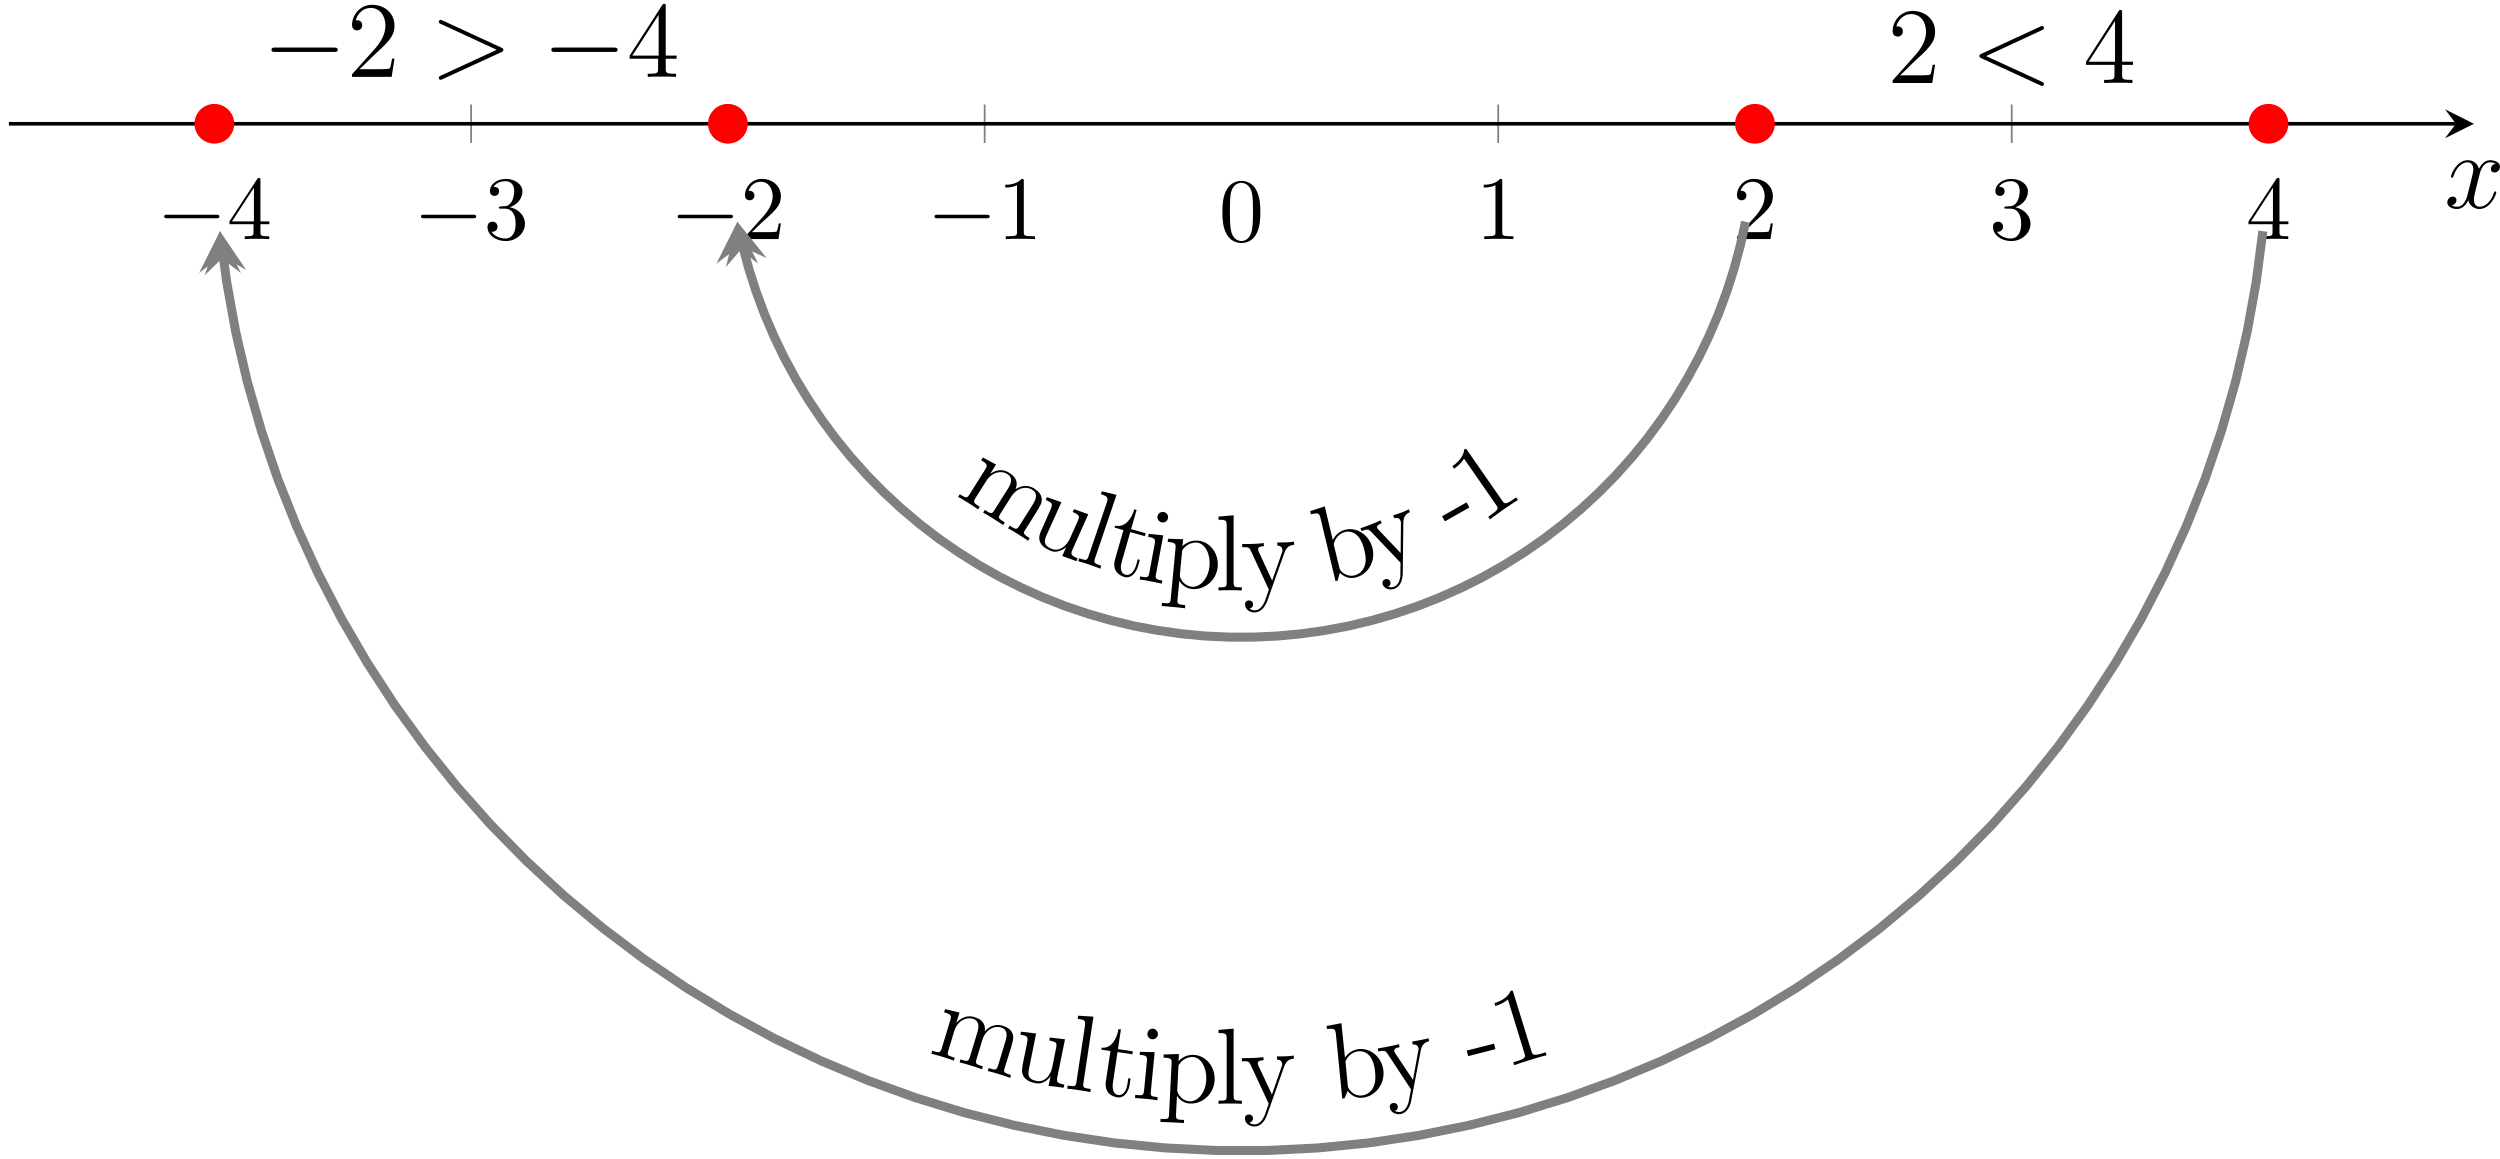 <?xml version="1.0" encoding="UTF-8"?>
<svg xmlns="http://www.w3.org/2000/svg" xmlns:xlink="http://www.w3.org/1999/xlink" width="276pt" height="128pt" viewBox="0 0 276 128" version="1.1">
<defs>
<g>
<symbol overflow="visible" id="glyph0-0">
<path style="stroke:none;" d=""/>
</symbol>
<symbol overflow="visible" id="glyph0-1">
<path style="stroke:none;" d="M 6.562 -2.297 C 6.734 -2.297 6.922 -2.297 6.922 -2.5 C 6.922 -2.688 6.734 -2.688 6.562 -2.688 L 1.172 -2.688 C 1 -2.688 0.828 -2.688 0.828 -2.5 C 0.828 -2.297 1 -2.297 1.172 -2.297 Z M 6.562 -2.297 "/>
</symbol>
<symbol overflow="visible" id="glyph1-0">
<path style="stroke:none;" d=""/>
</symbol>
<symbol overflow="visible" id="glyph1-1">
<path style="stroke:none;" d="M 2.938 -1.641 L 2.938 -0.781 C 2.938 -0.422 2.906 -0.312 2.172 -0.312 L 1.969 -0.312 L 1.969 0 C 2.375 -0.031 2.891 -0.031 3.312 -0.031 C 3.734 -0.031 4.25 -0.031 4.672 0 L 4.672 -0.312 L 4.453 -0.312 C 3.719 -0.312 3.703 -0.422 3.703 -0.781 L 3.703 -1.641 L 4.688 -1.641 L 4.688 -1.953 L 3.703 -1.953 L 3.703 -6.484 C 3.703 -6.688 3.703 -6.75 3.531 -6.75 C 3.453 -6.75 3.422 -6.75 3.344 -6.625 L 0.281 -1.953 L 0.281 -1.641 Z M 2.984 -1.953 L 0.562 -1.953 L 2.984 -5.672 Z M 2.984 -1.953 "/>
</symbol>
<symbol overflow="visible" id="glyph1-2">
<path style="stroke:none;" d="M 2.891 -3.516 C 3.703 -3.781 4.281 -4.469 4.281 -5.266 C 4.281 -6.078 3.406 -6.641 2.453 -6.641 C 1.453 -6.641 0.688 -6.047 0.688 -5.281 C 0.688 -4.953 0.906 -4.766 1.203 -4.766 C 1.5 -4.766 1.703 -4.984 1.703 -5.281 C 1.703 -5.766 1.234 -5.766 1.094 -5.766 C 1.391 -6.266 2.047 -6.391 2.406 -6.391 C 2.828 -6.391 3.375 -6.172 3.375 -5.281 C 3.375 -5.156 3.344 -4.578 3.094 -4.141 C 2.797 -3.656 2.453 -3.625 2.203 -3.625 C 2.125 -3.609 1.891 -3.594 1.812 -3.594 C 1.734 -3.578 1.672 -3.562 1.672 -3.469 C 1.672 -3.359 1.734 -3.359 1.906 -3.359 L 2.344 -3.359 C 3.156 -3.359 3.531 -2.688 3.531 -1.703 C 3.531 -0.344 2.844 -0.062 2.406 -0.062 C 1.969 -0.062 1.219 -0.234 0.875 -0.812 C 1.219 -0.766 1.531 -0.984 1.531 -1.359 C 1.531 -1.719 1.266 -1.922 0.984 -1.922 C 0.734 -1.922 0.422 -1.781 0.422 -1.344 C 0.422 -0.438 1.344 0.219 2.438 0.219 C 3.656 0.219 4.562 -0.688 4.562 -1.703 C 4.562 -2.516 3.922 -3.297 2.891 -3.516 Z M 2.891 -3.516 "/>
</symbol>
<symbol overflow="visible" id="glyph1-3">
<path style="stroke:none;" d="M 1.266 -0.766 L 2.328 -1.797 C 3.875 -3.172 4.469 -3.703 4.469 -4.703 C 4.469 -5.844 3.578 -6.641 2.359 -6.641 C 1.234 -6.641 0.5 -5.719 0.5 -4.828 C 0.5 -4.281 1 -4.281 1.031 -4.281 C 1.203 -4.281 1.547 -4.391 1.547 -4.812 C 1.547 -5.062 1.359 -5.328 1.016 -5.328 C 0.938 -5.328 0.922 -5.328 0.891 -5.312 C 1.109 -5.969 1.656 -6.328 2.234 -6.328 C 3.141 -6.328 3.562 -5.516 3.562 -4.703 C 3.562 -3.906 3.078 -3.125 2.516 -2.5 L 0.609 -0.375 C 0.5 -0.266 0.5 -0.234 0.5 0 L 4.203 0 L 4.469 -1.734 L 4.234 -1.734 C 4.172 -1.438 4.109 -1 4 -0.844 C 3.938 -0.766 3.281 -0.766 3.062 -0.766 Z M 1.266 -0.766 "/>
</symbol>
<symbol overflow="visible" id="glyph1-4">
<path style="stroke:none;" d="M 2.938 -6.375 C 2.938 -6.625 2.938 -6.641 2.703 -6.641 C 2.078 -6 1.203 -6 0.891 -6 L 0.891 -5.688 C 1.094 -5.688 1.672 -5.688 2.188 -5.953 L 2.188 -0.781 C 2.188 -0.422 2.156 -0.312 1.266 -0.312 L 0.953 -0.312 L 0.953 0 C 1.297 -0.031 2.156 -0.031 2.562 -0.031 C 2.953 -0.031 3.828 -0.031 4.172 0 L 4.172 -0.312 L 3.859 -0.312 C 2.953 -0.312 2.938 -0.422 2.938 -0.781 Z M 2.938 -6.375 "/>
</symbol>
<symbol overflow="visible" id="glyph2-0">
<path style="stroke:none;" d=""/>
</symbol>
<symbol overflow="visible" id="glyph2-1">
<path style="stroke:none;" d="M 8.031 5.047 L 8.219 4.75 C 7.703 4.422 7.453 4.266 7.641 3.969 L 8.812 2.109 C 9.406 1.156 9.578 0.891 9.547 0.406 C 9.5 -0.172 9.047 -0.516 8.703 -0.734 C 7.859 -1.266 7.062 -0.922 6.656 -0.656 C 7.016 -1.516 6.594 -2.062 5.953 -2.469 C 4.969 -3.094 4.062 -2.5 3.859 -2.344 L 4.5 -3.375 L 3.047 -4.156 L 2.859 -3.859 C 3.547 -3.438 3.594 -3.297 3.297 -2.812 L 1.562 -0.062 C 1.281 0.391 1.172 0.312 0.5 -0.094 L 0.312 0.203 C 0.594 0.328 1.156 0.688 1.438 0.859 C 1.719 1.047 2.281 1.391 2.516 1.578 L 2.703 1.281 C 2.062 0.891 1.938 0.797 2.219 0.344 L 3.406 -1.531 C 4.062 -2.594 5.125 -2.734 5.75 -2.328 C 6.375 -1.938 6.203 -1.328 5.812 -0.703 L 4.312 1.672 C 4.031 2.125 3.922 2.047 3.266 1.641 L 3.078 1.938 C 3.344 2.062 3.906 2.406 4.188 2.594 C 4.469 2.766 5.031 3.125 5.281 3.312 L 5.469 3.016 C 4.812 2.609 4.688 2.531 4.969 2.078 L 6.156 0.203 C 6.812 -0.859 7.875 -1 8.5 -0.594 C 9.125 -0.203 8.953 0.406 8.562 1.031 L 7.062 3.406 C 6.781 3.859 6.672 3.781 6.016 3.375 L 5.828 3.672 C 6.109 3.797 6.656 4.141 6.938 4.312 C 7.219 4.5 7.781 4.844 8.031 5.047 Z M 8.031 5.047 "/>
</symbol>
<symbol overflow="visible" id="glyph3-0">
<path style="stroke:none;" d=""/>
</symbol>
<symbol overflow="visible" id="glyph3-1">
<path style="stroke:none;" d="M 5.688 2.547 L 5.828 2.234 C 5.094 1.906 5.016 1.766 5.266 1.25 L 7 -2.641 L 5.422 -3.203 L 5.281 -2.891 C 6.016 -2.562 6.078 -2.438 5.844 -1.906 L 4.969 0.047 C 4.547 0.969 3.703 1.531 2.891 1.156 C 1.984 0.766 2.156 0.219 2.406 -0.359 L 4.031 -3.969 L 2.438 -4.531 L 2.297 -4.219 C 3.141 -3.844 3.125 -3.797 2.688 -2.828 L 1.969 -1.203 C 1.656 -0.531 1.484 -0.141 1.656 0.375 C 1.781 0.766 2.156 1.094 2.719 1.344 C 2.906 1.438 3.266 1.594 3.766 1.422 C 4.203 1.328 4.562 0.984 4.562 0.984 L 4.125 1.969 Z M 5.688 2.547 "/>
</symbol>
<symbol overflow="visible" id="glyph4-0">
<path style="stroke:none;" d=""/>
</symbol>
<symbol overflow="visible" id="glyph4-1">
<path style="stroke:none;" d="M 2.812 0.953 L 2.922 0.625 C 2.203 0.375 2.062 0.328 2.234 -0.188 L 4.609 -7.203 L 2.984 -7.594 L 2.875 -7.281 C 3.641 -7.016 3.719 -6.906 3.531 -6.344 L 1.516 -0.422 C 1.344 0.094 1.219 0.047 0.484 -0.203 L 0.375 0.125 C 0.719 0.203 1.266 0.391 1.594 0.5 C 1.938 0.625 2.5 0.812 2.812 0.953 Z M 2.812 0.953 "/>
</symbol>
<symbol overflow="visible" id="glyph5-0">
<path style="stroke:none;" d=""/>
</symbol>
<symbol overflow="visible" id="glyph5-1">
<path style="stroke:none;" d="M 4.141 -0.344 L 4.328 -1 L 4.094 -1.062 L 3.922 -0.422 C 3.672 0.406 3.188 0.766 2.75 0.641 C 1.969 0.422 2.281 -0.641 2.344 -0.828 L 3.266 -4.062 L 4.875 -3.609 L 4.969 -3.938 L 3.359 -4.391 L 3.969 -6.5 L 3.719 -6.578 C 3.406 -5.5 2.656 -4.516 1.594 -4.781 L 1.531 -4.562 L 2.516 -4.281 L 1.594 -1.078 C 1.234 0.188 2 0.703 2.609 0.891 C 3.328 1.094 3.906 0.484 4.141 -0.344 Z M 4.141 -0.344 "/>
</symbol>
<symbol overflow="visible" id="glyph6-0">
<path style="stroke:none;" d=""/>
</symbol>
<symbol overflow="visible" id="glyph6-1">
<path style="stroke:none;" d="M 2.828 0.531 L 2.891 0.188 C 2.141 0.047 2.109 -0.031 2.188 -0.484 L 3 -4.797 L 1.391 -4.969 L 1.328 -4.641 C 2.062 -4.5 2.156 -4.406 2.047 -3.828 L 1.453 -0.641 C 1.344 -0.109 1.219 -0.125 0.453 -0.266 L 0.391 0.078 C 0.719 0.109 1.281 0.203 1.625 0.281 C 1.75 0.297 2.422 0.422 2.828 0.531 Z M 3.516 -6.688 C 3.594 -7.047 3.344 -7.312 3.062 -7.375 C 2.734 -7.438 2.422 -7.234 2.359 -6.906 C 2.312 -6.594 2.531 -6.281 2.828 -6.234 C 3.188 -6.156 3.469 -6.406 3.516 -6.688 Z M 3.516 -6.688 "/>
</symbol>
<symbol overflow="visible" id="glyph7-0">
<path style="stroke:none;" d=""/>
</symbol>
<symbol overflow="visible" id="glyph7-1">
<path style="stroke:none;" d="M 6.297 -1.984 C 6.438 -3.5 5.438 -4.766 4.125 -4.891 C 3.078 -4.984 2.438 -4.312 2.406 -4.266 L 2.484 -5.047 L 0.812 -5.094 L 0.781 -4.75 C 1.625 -4.672 1.688 -4.562 1.641 -4.047 L 1.109 1.562 C 1.062 2.078 0.922 2.062 0.141 1.984 L 0.109 2.328 C 0.422 2.344 1.078 2.406 1.406 2.438 C 1.734 2.469 2.391 2.531 2.688 2.578 L 2.719 2.234 C 1.953 2.156 1.812 2.141 1.859 1.625 L 2.062 -0.453 C 2.25 -0.141 2.688 0.375 3.453 0.453 C 4.828 0.578 6.141 -0.469 6.297 -1.984 Z M 5.391 -2.078 C 5.25 -0.672 4.344 0.281 3.438 0.203 C 3.062 0.156 2.734 -0.031 2.5 -0.266 C 2.266 -0.578 2.094 -0.828 2.125 -1.156 L 2.359 -3.609 C 2.375 -3.844 2.375 -3.844 2.547 -4.031 C 2.953 -4.531 3.547 -4.703 4 -4.672 C 4.906 -4.578 5.516 -3.422 5.391 -2.078 Z M 5.391 -2.078 "/>
</symbol>
<symbol overflow="visible" id="glyph8-0">
<path style="stroke:none;" d=""/>
</symbol>
<symbol overflow="visible" id="glyph8-1">
<path style="stroke:none;" d="M 2.969 0 L 2.969 -0.344 C 2.203 -0.344 2.062 -0.344 2.062 -0.891 L 2.062 -8.297 L 0.391 -8.156 L 0.391 -7.812 C 1.203 -7.812 1.297 -7.734 1.297 -7.141 L 1.297 -0.891 C 1.297 -0.344 1.172 -0.344 0.391 -0.344 L 0.391 0 C 0.734 -0.031 1.312 -0.031 1.672 -0.031 C 2.031 -0.031 2.625 -0.031 2.969 0 Z M 2.969 0 "/>
</symbol>
<symbol overflow="visible" id="glyph9-0">
<path style="stroke:none;" d=""/>
</symbol>
<symbol overflow="visible" id="glyph9-1">
<path style="stroke:none;" d="M 5.734 -5.094 L 5.719 -5.438 C 5.375 -5.391 5.203 -5.375 4.828 -5.359 L 3.859 -5.344 L 3.875 -5 C 4.312 -4.984 4.438 -4.719 4.438 -4.516 C 4.453 -4.406 4.422 -4.344 4.375 -4.203 L 3.297 -1.141 L 1.812 -4.344 C 1.75 -4.5 1.75 -4.594 1.75 -4.594 C 1.734 -4.906 2.141 -4.922 2.391 -4.938 L 2.375 -5.281 C 2.062 -5.234 1.469 -5.203 1.141 -5.188 L -0.016 -5.172 L 0 -4.828 C 0.688 -4.859 0.781 -4.797 0.953 -4.422 L 2.938 -0.141 C 2.484 1.156 2.484 1.188 2.422 1.281 C 2.234 1.656 1.938 2.125 1.391 2.141 C 1.031 2.156 0.797 1.953 0.797 1.953 C 0.797 1.953 1.219 1.891 1.188 1.469 C 1.188 1.188 0.938 1.031 0.734 1.047 C 0.531 1.062 0.281 1.172 0.312 1.531 C 0.328 1.984 0.781 2.406 1.406 2.375 C 2.078 2.344 2.547 1.75 2.812 0.969 L 4.656 -4.219 C 4.938 -5.031 5.5 -5.078 5.734 -5.094 Z M 5.734 -5.094 "/>
</symbol>
<symbol overflow="visible" id="glyph10-0">
<path style="stroke:none;" d=""/>
</symbol>
<symbol overflow="visible" id="glyph10-1">
<path style="stroke:none;" d="M 5.312 -3.906 C 4.953 -5.391 3.594 -6.281 2.312 -5.969 C 1.672 -5.812 1.188 -5.391 0.922 -4.812 L 0.031 -8.547 L -1.578 -8.016 L -1.5 -7.672 C -0.703 -7.859 -0.578 -7.812 -0.438 -7.25 L 1.219 -0.297 L 1.453 -0.344 L 1.703 -1.219 C 2.078 -0.828 2.672 -0.5 3.422 -0.688 C 4.766 -1 5.656 -2.422 5.312 -3.906 Z M 4.406 -3.719 C 4.594 -2.953 4.609 -2.438 4.422 -1.938 C 4.281 -1.516 3.906 -1.062 3.312 -0.922 C 2.688 -0.781 2.188 -1.062 1.906 -1.328 C 1.703 -1.547 1.688 -1.594 1.641 -1.797 L 1.062 -4.188 C 1.016 -4.406 1.016 -4.422 1.109 -4.641 C 1.281 -5.125 1.719 -5.578 2.281 -5.719 C 2.625 -5.797 3.875 -5.953 4.406 -3.719 Z M 4.406 -3.719 "/>
</symbol>
<symbol overflow="visible" id="glyph11-0">
<path style="stroke:none;" d=""/>
</symbol>
<symbol overflow="visible" id="glyph11-1">
<path style="stroke:none;" d="M 3.781 -6.656 L 3.656 -6.969 C 3.344 -6.812 3.188 -6.75 2.844 -6.609 L 1.922 -6.297 L 2.047 -5.984 C 2.469 -6.109 2.672 -5.891 2.734 -5.703 C 2.781 -5.594 2.781 -5.531 2.781 -5.391 L 2.75 -2.141 L 0.328 -4.688 C 0.203 -4.812 0.172 -4.906 0.172 -4.906 C 0.047 -5.203 0.438 -5.344 0.656 -5.438 L 0.531 -5.75 C 0.266 -5.609 -0.297 -5.391 -0.594 -5.266 L -1.688 -4.875 L -1.562 -4.562 C -0.922 -4.812 -0.797 -4.781 -0.516 -4.5 L 2.734 -1.078 C 2.719 0.281 2.719 0.312 2.719 0.438 C 2.641 0.844 2.531 1.375 2.016 1.578 C 1.688 1.703 1.375 1.594 1.375 1.594 C 1.375 1.594 1.75 1.391 1.594 1 C 1.5 0.75 1.219 0.672 1.031 0.75 C 0.844 0.828 0.656 1.031 0.781 1.359 C 0.953 1.781 1.516 2.016 2.094 1.797 C 2.719 1.547 2.984 0.828 2.984 0 L 3.047 -5.484 C 3.047 -6.359 3.562 -6.578 3.781 -6.656 Z M 3.781 -6.656 "/>
</symbol>
<symbol overflow="visible" id="glyph12-0">
<path style="stroke:none;" d=""/>
</symbol>
<symbol overflow="visible" id="glyph12-1">
<path style="stroke:none;" d="M 1.703 -3.562 L 1.391 -4.125 L -1.312 -2.594 L -1 -2.031 Z M 1.703 -3.562 "/>
</symbol>
<symbol overflow="visible" id="glyph13-0">
<path style="stroke:none;" d=""/>
</symbol>
<symbol overflow="visible" id="glyph13-1">
<path style="stroke:none;" d="M 4.031 -2.797 L 3.828 -3.078 L 3.516 -2.859 C 2.656 -2.266 2.547 -2.359 2.297 -2.719 L -1.547 -8.25 C -1.703 -8.484 -1.703 -8.5 -1.906 -8.359 C -1.938 -7.938 -2.188 -7.219 -3.203 -6.531 L -3.016 -6.25 C -2.797 -6.406 -2.297 -6.734 -1.922 -7.359 L 1.625 -2.25 C 1.875 -1.891 1.922 -1.75 1.047 -1.156 L 0.75 -0.938 L 0.953 -0.656 C 1.203 -0.875 2.156 -1.531 2.469 -1.766 C 2.812 -2 3.75 -2.641 4.031 -2.797 Z M 4.031 -2.797 "/>
</symbol>
<symbol overflow="visible" id="glyph14-0">
<path style="stroke:none;" d=""/>
</symbol>
<symbol overflow="visible" id="glyph14-1">
<path style="stroke:none;" d="M 9.062 2.781 L 9.156 2.453 C 8.578 2.281 8.297 2.188 8.406 1.844 L 9.062 -0.266 C 9.375 -1.328 9.484 -1.641 9.328 -2.094 C 9.141 -2.641 8.609 -2.859 8.219 -2.984 C 7.266 -3.281 6.578 -2.734 6.266 -2.359 C 6.375 -3.297 5.828 -3.719 5.109 -3.938 C 4 -4.281 3.266 -3.469 3.109 -3.281 L 3.469 -4.438 L 1.875 -4.812 L 1.766 -4.469 C 2.547 -4.234 2.609 -4.125 2.438 -3.562 L 1.5 -0.469 C 1.328 0.047 1.203 0.016 0.453 -0.219 L 0.359 0.109 C 0.672 0.172 1.297 0.359 1.609 0.453 C 1.938 0.562 2.562 0.75 2.844 0.875 L 2.938 0.547 C 2.219 0.328 2.062 0.281 2.234 -0.234 L 2.875 -2.359 C 3.25 -3.562 4.234 -3.969 4.953 -3.75 C 5.656 -3.531 5.641 -2.906 5.422 -2.203 L 4.609 0.484 C 4.438 1 4.312 0.969 3.578 0.734 L 3.484 1.062 C 3.781 1.125 4.406 1.312 4.719 1.406 C 5.047 1.516 5.672 1.703 5.953 1.828 L 6.047 1.5 C 5.328 1.281 5.172 1.234 5.344 0.719 L 5.984 -1.406 C 6.359 -2.609 7.344 -3.016 8.062 -2.797 C 8.766 -2.578 8.75 -1.953 8.531 -1.25 L 7.719 1.438 C 7.547 1.953 7.406 1.922 6.688 1.688 L 6.594 2.016 C 6.906 2.078 7.516 2.266 7.828 2.359 C 8.156 2.469 8.781 2.656 9.062 2.781 Z M 9.062 2.781 "/>
</symbol>
<symbol overflow="visible" id="glyph15-0">
<path style="stroke:none;" d=""/>
</symbol>
<symbol overflow="visible" id="glyph15-1">
<path style="stroke:none;" d="M 6.109 1.234 L 6.172 0.891 C 5.375 0.734 5.297 0.625 5.406 0.047 L 6.25 -4.109 L 4.578 -4.312 L 4.516 -3.984 C 5.312 -3.812 5.391 -3.703 5.266 -3.141 L 4.844 -1.031 C 4.641 -0.047 3.953 0.672 3.078 0.484 C 2.109 0.297 2.156 -0.266 2.281 -0.875 L 3.062 -4.75 L 1.391 -4.953 L 1.328 -4.625 C 2.219 -4.453 2.203 -4.406 2 -3.359 L 1.641 -1.625 C 1.5 -0.891 1.406 -0.469 1.688 0 C 1.906 0.359 2.344 0.609 2.938 0.719 C 3.141 0.766 3.516 0.844 4 0.562 C 4.375 0.391 4.656 -0.031 4.656 -0.031 L 4.438 1.031 Z M 6.109 1.234 "/>
</symbol>
<symbol overflow="visible" id="glyph16-0">
<path style="stroke:none;" d=""/>
</symbol>
<symbol overflow="visible" id="glyph16-1">
<path style="stroke:none;" d="M 2.938 0.438 L 2.984 0.094 C 2.219 -0.016 2.094 -0.031 2.172 -0.562 L 3.281 -7.891 L 1.594 -8 L 1.547 -7.656 C 2.344 -7.547 2.422 -7.469 2.344 -6.875 L 1.406 -0.688 C 1.328 -0.156 1.203 -0.172 0.438 -0.281 L 0.391 0.062 C 0.719 0.078 1.297 0.156 1.656 0.219 C 2.016 0.266 2.594 0.359 2.938 0.438 Z M 2.938 0.438 "/>
</symbol>
<symbol overflow="visible" id="glyph16-2">
<path style="stroke:none;" d="M 4.062 -0.891 L 4.156 -1.547 L 3.906 -1.578 L 3.812 -0.938 C 3.688 -0.094 3.266 0.344 2.812 0.281 C 2.016 0.156 2.188 -0.938 2.219 -1.141 L 2.719 -4.469 L 4.359 -4.219 L 4.406 -4.547 L 2.766 -4.797 L 3.094 -6.969 L 2.828 -7 C 2.641 -5.922 2.031 -4.828 0.969 -4.953 L 0.938 -4.734 L 1.938 -4.578 L 1.438 -1.281 C 1.234 0.031 2.078 0.438 2.703 0.531 C 3.453 0.641 3.938 -0.047 4.062 -0.891 Z M 4.062 -0.891 "/>
</symbol>
<symbol overflow="visible" id="glyph17-0">
<path style="stroke:none;" d=""/>
</symbol>
<symbol overflow="visible" id="glyph17-1">
<path style="stroke:none;" d="M 2.859 0.281 L 2.891 -0.062 C 2.125 -0.141 2.094 -0.203 2.141 -0.672 L 2.562 -5.031 L 0.938 -5.062 L 0.906 -4.734 C 1.656 -4.672 1.766 -4.578 1.703 -4 L 1.391 -0.766 C 1.328 -0.219 1.203 -0.234 0.422 -0.312 L 0.391 0.031 C 0.734 0.047 1.297 0.094 1.641 0.125 C 1.766 0.141 2.453 0.219 2.859 0.281 Z M 2.922 -6.969 C 2.953 -7.328 2.672 -7.594 2.391 -7.625 C 2.062 -7.656 1.797 -7.406 1.766 -7.078 C 1.734 -6.766 1.969 -6.484 2.266 -6.453 C 2.625 -6.406 2.891 -6.688 2.922 -6.969 Z M 2.922 -6.969 "/>
</symbol>
<symbol overflow="visible" id="glyph18-0">
<path style="stroke:none;" d=""/>
</symbol>
<symbol overflow="visible" id="glyph18-1">
<path style="stroke:none;" d="M 6.203 -2.281 C 6.281 -3.797 5.219 -5.016 3.906 -5.078 C 2.859 -5.141 2.25 -4.422 2.219 -4.375 L 2.266 -5.172 L 0.578 -5.125 L 0.562 -4.781 C 1.406 -4.734 1.484 -4.641 1.453 -4.125 L 1.172 1.5 C 1.156 2.031 1.016 2.031 0.234 1.984 L 0.219 2.328 C 0.531 2.328 1.188 2.359 1.516 2.375 C 1.859 2.391 2.516 2.422 2.812 2.453 L 2.828 2.109 C 2.062 2.078 1.922 2.062 1.938 1.531 L 2.047 -0.547 C 2.25 -0.234 2.719 0.266 3.484 0.297 C 4.859 0.359 6.125 -0.75 6.203 -2.281 Z M 5.281 -2.328 C 5.219 -0.906 4.344 0.094 3.438 0.047 C 3.062 0.031 2.734 -0.141 2.5 -0.375 C 2.234 -0.672 2.062 -0.922 2.078 -1.25 L 2.203 -3.719 C 2.219 -3.953 2.219 -3.953 2.375 -4.141 C 2.75 -4.656 3.344 -4.859 3.797 -4.844 C 4.703 -4.797 5.344 -3.672 5.281 -2.328 Z M 5.281 -2.328 "/>
</symbol>
<symbol overflow="visible" id="glyph19-0">
<path style="stroke:none;" d=""/>
</symbol>
<symbol overflow="visible" id="glyph19-1">
<path style="stroke:none;" d="M 2.969 0 L 2.969 -0.344 C 2.203 -0.344 2.062 -0.344 2.062 -0.891 L 2.062 -8.297 L 0.391 -8.156 L 0.391 -7.812 C 1.203 -7.812 1.297 -7.734 1.297 -7.141 L 1.297 -0.891 C 1.297 -0.344 1.172 -0.344 0.391 -0.344 L 0.391 0 C 0.734 -0.031 1.312 -0.031 1.672 -0.031 C 2.031 -0.031 2.625 -0.031 2.969 0 Z M 2.969 0 "/>
</symbol>
<symbol overflow="visible" id="glyph20-0">
<path style="stroke:none;" d=""/>
</symbol>
<symbol overflow="visible" id="glyph20-1">
<path style="stroke:none;" d="M 5.719 -5.109 L 5.703 -5.453 C 5.359 -5.406 5.188 -5.391 4.812 -5.375 L 3.844 -5.359 L 3.859 -5.016 C 4.297 -5 4.422 -4.734 4.422 -4.531 C 4.438 -4.422 4.406 -4.359 4.359 -4.234 L 3.297 -1.156 L 1.797 -4.344 C 1.734 -4.5 1.734 -4.594 1.734 -4.594 C 1.719 -4.906 2.125 -4.922 2.375 -4.938 L 2.359 -5.281 C 2.047 -5.234 1.453 -5.203 1.125 -5.188 L -0.031 -5.172 L -0.016 -4.828 C 0.672 -4.859 0.766 -4.797 0.938 -4.438 L 2.938 -0.141 C 2.484 1.141 2.484 1.172 2.422 1.281 C 2.25 1.641 1.953 2.109 1.406 2.141 C 1.047 2.156 0.797 1.953 0.797 1.953 C 0.797 1.953 1.219 1.875 1.203 1.453 C 1.188 1.172 0.938 1.031 0.734 1.047 C 0.531 1.047 0.297 1.172 0.312 1.531 C 0.328 1.984 0.797 2.406 1.422 2.375 C 2.094 2.344 2.562 1.734 2.812 0.953 L 4.641 -4.234 C 4.922 -5.047 5.484 -5.094 5.719 -5.109 Z M 5.719 -5.109 "/>
</symbol>
<symbol overflow="visible" id="glyph21-0">
<path style="stroke:none;" d=""/>
</symbol>
<symbol overflow="visible" id="glyph21-1">
<path style="stroke:none;" d="M 5.797 -3.172 C 5.641 -4.688 4.406 -5.719 3.094 -5.594 C 2.438 -5.531 1.906 -5.172 1.547 -4.656 L 1.156 -8.453 L -0.484 -8.141 L -0.438 -7.812 C 0.375 -7.891 0.484 -7.828 0.547 -7.234 L 1.25 -0.125 L 1.5 -0.156 L 1.844 -0.969 C 2.172 -0.547 2.719 -0.141 3.484 -0.219 C 4.844 -0.359 5.938 -1.656 5.797 -3.172 Z M 4.875 -3.094 C 4.953 -2.297 4.891 -1.797 4.656 -1.328 C 4.453 -0.938 4.016 -0.531 3.406 -0.469 C 2.766 -0.406 2.312 -0.766 2.078 -1.078 C 1.891 -1.312 1.891 -1.359 1.859 -1.562 L 1.625 -4.016 C 1.594 -4.234 1.594 -4.25 1.719 -4.453 C 1.953 -4.906 2.453 -5.297 3.031 -5.344 C 3.391 -5.391 4.641 -5.375 4.875 -3.094 Z M 4.875 -3.094 "/>
</symbol>
<symbol overflow="visible" id="glyph22-0">
<path style="stroke:none;" d=""/>
</symbol>
<symbol overflow="visible" id="glyph22-1">
<path style="stroke:none;" d="M 4.875 -5.891 L 4.812 -6.219 C 4.484 -6.141 4.312 -6.109 3.953 -6.031 L 3 -5.859 L 3.062 -5.531 C 3.484 -5.578 3.656 -5.328 3.703 -5.141 C 3.719 -5.031 3.703 -4.953 3.672 -4.828 L 3.094 -1.625 L 1.125 -4.578 C 1.047 -4.703 1.031 -4.797 1.031 -4.797 C 0.969 -5.109 1.359 -5.188 1.609 -5.234 L 1.547 -5.562 C 1.234 -5.484 0.656 -5.375 0.328 -5.297 L -0.797 -5.094 L -0.734 -4.766 C -0.062 -4.891 0.047 -4.859 0.281 -4.516 L 2.875 -0.578 C 2.625 0.75 2.625 0.781 2.594 0.891 C 2.453 1.297 2.25 1.797 1.703 1.906 C 1.359 1.969 1.078 1.797 1.078 1.797 C 1.078 1.797 1.5 1.688 1.406 1.266 C 1.359 0.984 1.094 0.891 0.891 0.922 C 0.688 0.969 0.469 1.109 0.547 1.469 C 0.625 1.906 1.141 2.25 1.75 2.141 C 2.422 2 2.797 1.344 2.922 0.531 L 3.953 -4.875 C 4.094 -5.719 4.656 -5.844 4.875 -5.891 Z M 4.875 -5.891 "/>
</symbol>
<symbol overflow="visible" id="glyph23-0">
<path style="stroke:none;" d=""/>
</symbol>
<symbol overflow="visible" id="glyph23-1">
<path style="stroke:none;" d="M 2.578 -3 L 2.422 -3.609 L -0.594 -2.844 L -0.438 -2.234 Z M 2.578 -3 "/>
</symbol>
<symbol overflow="visible" id="glyph24-0">
<path style="stroke:none;" d=""/>
</symbol>
<symbol overflow="visible" id="glyph24-1">
<path style="stroke:none;" d="M 4.688 -1.438 L 4.594 -1.766 L 4.234 -1.656 C 3.234 -1.359 3.141 -1.484 3.016 -1.891 L 1.031 -8.328 C 0.953 -8.609 0.938 -8.625 0.719 -8.547 C 0.562 -8.141 0.094 -7.547 -1.062 -7.203 L -0.969 -6.875 C -0.719 -6.953 -0.156 -7.125 0.422 -7.594 L 2.25 -1.641 C 2.375 -1.234 2.375 -1.078 1.375 -0.781 L 1.016 -0.672 L 1.109 -0.344 C 1.406 -0.469 2.516 -0.812 2.875 -0.922 C 3.266 -1.047 4.359 -1.375 4.688 -1.438 Z M 4.688 -1.438 "/>
</symbol>
<symbol overflow="visible" id="glyph25-0">
<path style="stroke:none;" d=""/>
</symbol>
<symbol overflow="visible" id="glyph25-1">
<path style="stroke:none;" d="M 5.266 -2.016 L 5 -2.016 C 4.953 -1.812 4.859 -1.141 4.75 -0.953 C 4.656 -0.844 3.984 -0.844 3.625 -0.844 L 1.406 -0.844 C 1.734 -1.125 2.469 -1.891 2.766 -2.172 C 4.594 -3.844 5.266 -4.469 5.266 -5.656 C 5.266 -7.031 4.172 -7.953 2.781 -7.953 C 1.406 -7.953 0.578 -6.766 0.578 -5.734 C 0.578 -5.125 1.109 -5.125 1.141 -5.125 C 1.406 -5.125 1.703 -5.312 1.703 -5.688 C 1.703 -6.031 1.484 -6.25 1.141 -6.25 C 1.047 -6.25 1.016 -6.25 0.984 -6.234 C 1.203 -7.047 1.859 -7.609 2.625 -7.609 C 3.641 -7.609 4.266 -6.75 4.266 -5.656 C 4.266 -4.641 3.688 -3.75 3 -2.984 L 0.578 -0.281 L 0.578 0 L 4.953 0 Z M 5.266 -2.016 "/>
</symbol>
<symbol overflow="visible" id="glyph25-2">
<path style="stroke:none;" d="M 4.312 -7.781 C 4.312 -8.016 4.312 -8.062 4.141 -8.062 C 4.047 -8.062 4.016 -8.062 3.922 -7.922 L 0.328 -2.344 L 0.328 -2 L 3.469 -2 L 3.469 -0.906 C 3.469 -0.469 3.438 -0.344 2.562 -0.344 L 2.328 -0.344 L 2.328 0 C 2.609 -0.031 3.547 -0.031 3.891 -0.031 C 4.219 -0.031 5.172 -0.031 5.453 0 L 5.453 -0.344 L 5.219 -0.344 C 4.344 -0.344 4.312 -0.469 4.312 -0.906 L 4.312 -2 L 5.516 -2 L 5.516 -2.344 L 4.312 -2.344 Z M 3.531 -6.844 L 3.531 -2.344 L 0.625 -2.344 Z M 3.531 -6.844 "/>
</symbol>
<symbol overflow="visible" id="glyph26-0">
<path style="stroke:none;" d=""/>
</symbol>
<symbol overflow="visible" id="glyph26-1">
<path style="stroke:none;" d="M 7.875 -5.828 C 8.094 -5.922 8.109 -6 8.109 -6.078 C 8.109 -6.203 8.016 -6.297 7.891 -6.297 C 7.859 -6.297 7.859 -6.281 7.688 -6.219 L 1.219 -3.234 C 1 -3.141 0.984 -3.062 0.984 -2.984 C 0.984 -2.906 0.984 -2.828 1.219 -2.719 L 7.688 0.25 C 7.844 0.328 7.859 0.328 7.891 0.328 C 8.016 0.328 8.109 0.234 8.109 0.109 C 8.109 0.031 8.094 -0.047 7.875 -0.141 L 1.719 -2.969 Z M 7.875 -5.828 "/>
</symbol>
<symbol overflow="visible" id="glyph26-2">
<path style="stroke:none;" d="M 7.875 -2.719 C 8.109 -2.828 8.109 -2.906 8.109 -2.984 C 8.109 -3.062 8.094 -3.141 7.875 -3.234 L 1.406 -6.219 C 1.25 -6.281 1.234 -6.297 1.203 -6.297 C 1.062 -6.297 0.984 -6.188 0.984 -6.078 C 0.984 -5.938 1.078 -5.891 1.234 -5.828 L 7.375 -2.984 L 1.219 -0.141 C 0.984 -0.031 0.984 0.047 0.984 0.125 C 0.984 0.219 1.062 0.328 1.203 0.328 C 1.234 0.328 1.25 0.328 1.406 0.25 Z M 7.875 -2.719 "/>
</symbol>
<symbol overflow="visible" id="glyph26-3">
<path style="stroke:none;" d="M 5.672 -4.875 C 5.281 -4.812 5.141 -4.516 5.141 -4.297 C 5.141 -4 5.359 -3.906 5.531 -3.906 C 5.891 -3.906 6.141 -4.219 6.141 -4.547 C 6.141 -5.047 5.562 -5.266 5.062 -5.266 C 4.344 -5.266 3.938 -4.547 3.828 -4.328 C 3.547 -5.219 2.812 -5.266 2.594 -5.266 C 1.375 -5.266 0.734 -3.703 0.734 -3.438 C 0.734 -3.391 0.781 -3.328 0.859 -3.328 C 0.953 -3.328 0.984 -3.406 1 -3.453 C 1.406 -4.781 2.219 -5.031 2.562 -5.031 C 3.094 -5.031 3.203 -4.531 3.203 -4.25 C 3.203 -3.984 3.125 -3.703 2.984 -3.125 L 2.578 -1.5 C 2.406 -0.781 2.062 -0.125 1.422 -0.125 C 1.359 -0.125 1.062 -0.125 0.812 -0.281 C 1.25 -0.359 1.344 -0.719 1.344 -0.859 C 1.344 -1.094 1.156 -1.25 0.938 -1.25 C 0.641 -1.25 0.328 -0.984 0.328 -0.609 C 0.328 -0.109 0.891 0.125 1.406 0.125 C 1.984 0.125 2.391 -0.328 2.641 -0.828 C 2.828 -0.125 3.438 0.125 3.875 0.125 C 5.094 0.125 5.734 -1.453 5.734 -1.703 C 5.734 -1.766 5.688 -1.812 5.625 -1.812 C 5.516 -1.812 5.5 -1.75 5.469 -1.656 C 5.141 -0.609 4.453 -0.125 3.906 -0.125 C 3.484 -0.125 3.266 -0.438 3.266 -0.922 C 3.266 -1.188 3.312 -1.375 3.5 -2.156 L 3.922 -3.797 C 4.094 -4.5 4.5 -5.031 5.062 -5.031 C 5.078 -5.031 5.422 -5.031 5.672 -4.875 Z M 5.672 -4.875 "/>
</symbol>
<symbol overflow="visible" id="glyph27-0">
<path style="stroke:none;" d=""/>
</symbol>
<symbol overflow="visible" id="glyph27-1">
<path style="stroke:none;" d="M 7.875 -2.75 C 8.078 -2.75 8.297 -2.75 8.297 -2.984 C 8.297 -3.234 8.078 -3.234 7.875 -3.234 L 1.406 -3.234 C 1.203 -3.234 0.984 -3.234 0.984 -2.984 C 0.984 -2.75 1.203 -2.75 1.406 -2.75 Z M 7.875 -2.75 "/>
</symbol>
<symbol overflow="visible" id="glyph28-0">
<path style="stroke:none;" d=""/>
</symbol>
<symbol overflow="visible" id="glyph28-1">
<path style="stroke:none;" d="M 4.578 -3.188 C 4.578 -3.984 4.531 -4.781 4.188 -5.516 C 3.734 -6.484 2.906 -6.641 2.5 -6.641 C 1.891 -6.641 1.172 -6.375 0.75 -5.453 C 0.438 -4.766 0.391 -3.984 0.391 -3.188 C 0.391 -2.438 0.422 -1.547 0.844 -0.781 C 1.266 0.016 2 0.219 2.484 0.219 C 3.016 0.219 3.781 0.016 4.219 -0.938 C 4.531 -1.625 4.578 -2.406 4.578 -3.188 Z M 3.766 -3.312 C 3.766 -2.562 3.766 -1.891 3.656 -1.25 C 3.5 -0.297 2.938 0 2.484 0 C 2.094 0 1.5 -0.25 1.328 -1.203 C 1.219 -1.797 1.219 -2.719 1.219 -3.312 C 1.219 -3.953 1.219 -4.609 1.297 -5.141 C 1.484 -6.328 2.234 -6.422 2.484 -6.422 C 2.812 -6.422 3.469 -6.234 3.656 -5.25 C 3.766 -4.688 3.766 -3.938 3.766 -3.312 Z M 3.766 -3.312 "/>
</symbol>
</g>
</defs>
<g id="surface1">
<path style="fill:none;stroke-width:0.199;stroke-linecap:butt;stroke-linejoin:miter;stroke:rgb(50%,50%,50%);stroke-opacity:1;stroke-miterlimit:10;" d="M -0.001 196.305 L -0.001 200.555 M 28.347 196.305 L 28.347 200.555 M 56.694 196.305 L 56.694 200.555 M 85.042 196.305 L 85.042 200.555 M 141.737 196.305 L 141.737 200.555 M 170.081 196.305 L 170.081 200.555 M 198.429 196.305 L 198.429 200.555 M 226.776 196.305 L 226.776 200.555 " transform="matrix(1,0,0,-1,23.665,212.094)"/>
<path style="fill:none;stroke-width:0.399;stroke-linecap:butt;stroke-linejoin:miter;stroke:rgb(0%,0%,0%);stroke-opacity:1;stroke-miterlimit:10;" d="M -22.681 198.43 L 247.464 198.43 " transform="matrix(1,0,0,-1,23.665,212.094)"/>
<path style=" stroke:none;fill-rule:nonzero;fill:rgb(0%,0%,0%);fill-opacity:1;" d="M 273.121 13.664 L 269.934 12.07 L 271.129 13.664 L 269.934 15.258 "/>
<g style="fill:rgb(0%,0%,0%);fill-opacity:1;">
  <use xlink:href="#glyph0-1" x="17.3" y="26.394"/>
</g>
<g style="fill:rgb(0%,0%,0%);fill-opacity:1;">
  <use xlink:href="#glyph1-1" x="25.049" y="26.394"/>
</g>
<g style="fill:rgb(0%,0%,0%);fill-opacity:1;">
  <use xlink:href="#glyph0-1" x="45.647" y="26.394"/>
</g>
<g style="fill:rgb(0%,0%,0%);fill-opacity:1;">
  <use xlink:href="#glyph1-2" x="53.396" y="26.394"/>
</g>
<g style="fill:rgb(0%,0%,0%);fill-opacity:1;">
  <use xlink:href="#glyph0-1" x="73.994" y="26.394"/>
</g>
<g style="fill:rgb(0%,0%,0%);fill-opacity:1;">
  <use xlink:href="#glyph1-3" x="81.743" y="26.394"/>
</g>
<g style="fill:rgb(0%,0%,0%);fill-opacity:1;">
  <use xlink:href="#glyph0-1" x="102.341" y="26.394"/>
</g>
<g style="fill:rgb(0%,0%,0%);fill-opacity:1;">
  <use xlink:href="#glyph1-4" x="110.09" y="26.394"/>
</g>
<g style="fill:rgb(0%,0%,0%);fill-opacity:1;">
  <use xlink:href="#glyph1-4" x="162.91" y="26.394"/>
</g>
<g style="fill:rgb(0%,0%,0%);fill-opacity:1;">
  <use xlink:href="#glyph1-3" x="191.257" y="26.394"/>
</g>
<g style="fill:rgb(0%,0%,0%);fill-opacity:1;">
  <use xlink:href="#glyph1-2" x="219.604" y="26.394"/>
</g>
<g style="fill:rgb(0%,0%,0%);fill-opacity:1;">
  <use xlink:href="#glyph1-1" x="247.951" y="26.394"/>
</g>
<path style="fill:none;stroke-width:0.996;stroke-linecap:butt;stroke-linejoin:miter;stroke:rgb(50%,50%,50%);stroke-opacity:1;stroke-miterlimit:10;" d="M 58.358 184.789 L 58.304 185.028 L 58.991 182.465 L 59.796 179.942 L 60.718 177.457 L 61.757 175.02 L 62.905 172.633 L 64.167 170.301 L 65.534 168.035 L 67.007 165.832 L 68.581 163.699 L 70.253 161.645 L 72.019 159.668 L 73.874 157.778 L 75.815 155.977 L 77.843 154.266 L 79.94 152.653 L 82.12 151.145 L 84.362 149.735 L 86.667 148.43 L 89.034 147.239 L 91.452 146.153 L 93.917 145.184 L 96.429 144.336 L 98.972 143.602 L 101.55 142.985 L 104.155 142.496 L 106.776 142.125 L 109.417 141.875 L 112.062 141.754 L 114.71 141.754 L 117.358 141.875 L 119.995 142.125 L 122.616 142.496 L 125.222 142.985 L 127.8 143.602 L 130.347 144.336 L 132.855 145.184 L 135.319 146.153 L 137.737 147.235 L 140.105 148.426 L 142.413 149.731 L 144.655 151.141 L 146.831 152.653 L 148.933 154.266 L 150.956 155.973 L 152.901 157.774 L 154.757 159.664 L 156.523 161.641 L 158.194 163.696 L 159.769 165.828 L 161.241 168.031 L 162.608 170.297 L 163.87 172.629 L 165.019 175.016 L 166.058 177.453 L 166.98 179.938 L 167.784 182.461 L 168.472 185.02 L 169.038 187.61 " transform="matrix(1,0,0,-1,23.665,212.094)"/>
<path style=" stroke:none;fill-rule:nonzero;fill:rgb(50%,50%,50%);fill-opacity:1;" d="M 81.402 24.48 L 80.137 29.492 L 82.023 27.305 L 84.652 28.5 "/>
<g style="fill:rgb(0%,0%,0%);fill-opacity:1;">
  <use xlink:href="#glyph2-1" x="105.46" y="54.661"/>
</g>
<g style="fill:rgb(0%,0%,0%);fill-opacity:1;">
  <use xlink:href="#glyph3-1" x="113.147" y="59.412"/>
</g>
<g style="fill:rgb(0%,0%,0%);fill-opacity:1;">
  <use xlink:href="#glyph4-1" x="118.657" y="61.832"/>
</g>
<g style="fill:rgb(0%,0%,0%);fill-opacity:1;">
  <use xlink:href="#glyph5-1" x="121.512" y="62.806"/>
</g>
<g style="fill:rgb(0%,0%,0%);fill-opacity:1;">
  <use xlink:href="#glyph6-1" x="125.427" y="63.904"/>
</g>
<g style="fill:rgb(0%,0%,0%);fill-opacity:1;">
  <use xlink:href="#glyph7-1" x="128.137" y="64.576"/>
</g>
<g style="fill:rgb(0%,0%,0%);fill-opacity:1;">
  <use xlink:href="#glyph8-1" x="134.129" y="65.187"/>
</g>
<g style="fill:rgb(0%,0%,0%);fill-opacity:1;">
  <use xlink:href="#glyph9-1" x="137.145" y="65.238"/>
</g>
<g style="fill:rgb(0%,0%,0%);fill-opacity:1;">
  <use xlink:href="#glyph10-1" x="146.221" y="64.447"/>
</g>
<g style="fill:rgb(0%,0%,0%);fill-opacity:1;">
  <use xlink:href="#glyph11-1" x="151.882" y="63.197"/>
</g>
<g style="fill:rgb(0%,0%,0%);fill-opacity:1;">
  <use xlink:href="#glyph12-1" x="160.515" y="59.588"/>
</g>
<g style="fill:rgb(0%,0%,0%);fill-opacity:1;">
  <use xlink:href="#glyph13-1" x="163.55" y="57.993"/>
</g>
<path style=" stroke:none;fill-rule:nonzero;fill:rgb(50%,50%,50%);fill-opacity:1;" d="M 81.402 24.48 L 79.09 29.105 L 81.402 27.371 L 83.711 29.105 "/>
<path style="fill:none;stroke-width:0.996;stroke-linecap:butt;stroke-linejoin:miter;stroke:rgb(50%,50%,50%);stroke-opacity:1;stroke-miterlimit:10;" d="M 0.995 183.715 L 1.355 180.992 L 2.358 175.449 L 3.636 169.961 L 5.19 164.543 L 7.003 159.211 L 9.085 153.973 L 11.421 148.848 L 14.011 143.844 L 16.847 138.973 L 19.917 134.25 L 23.222 129.688 L 26.749 125.293 L 30.487 121.078 L 34.433 117.055 L 38.569 113.235 L 42.898 109.625 L 47.394 106.231 L 52.054 103.067 L 56.87 100.137 L 61.823 97.449 L 66.901 95.012 L 72.097 92.832 L 77.394 90.91 L 82.78 89.258 L 88.241 87.871 L 93.765 86.754 L 99.335 85.918 L 104.94 85.364 L 110.569 85.082 L 116.202 85.082 L 121.827 85.36 L 127.433 85.918 L 133.007 86.754 L 138.53 87.867 L 143.991 89.254 L 149.374 90.91 L 154.671 92.832 L 159.87 95.012 L 164.948 97.446 L 169.901 100.133 L 174.714 103.063 L 179.374 106.227 L 183.874 109.617 L 188.202 113.231 L 192.339 117.051 L 196.288 121.071 L 200.026 125.285 L 203.554 129.68 L 206.855 134.246 L 209.929 138.969 L 212.765 143.836 L 215.355 148.84 L 217.69 153.969 L 219.769 159.203 L 221.589 164.539 L 223.14 169.953 L 224.417 175.442 L 225.421 180.985 L 226.155 186.574 " transform="matrix(1,0,0,-1,23.665,212.094)"/>
<path style=" stroke:none;fill-rule:nonzero;fill:rgb(50%,50%,50%);fill-opacity:1;" d="M 24.285 25.516 L 22.594 30.398 L 24.66 28.379 L 27.18 29.801 "/>
<g style="fill:rgb(0%,0%,0%);fill-opacity:1;">
  <use xlink:href="#glyph14-1" x="102.462" y="116.224"/>
</g>
<g style="fill:rgb(0%,0%,0%);fill-opacity:1;">
  <use xlink:href="#glyph15-1" x="111.325" y="118.849"/>
</g>
<g style="fill:rgb(0%,0%,0%);fill-opacity:1;">
  <use xlink:href="#glyph16-1" x="117.435" y="120.131"/>
</g>
<g style="fill:rgb(0%,0%,0%);fill-opacity:1;">
  <use xlink:href="#glyph16-2" x="120.656" y="120.614"/>
</g>
<g style="fill:rgb(0%,0%,0%);fill-opacity:1;">
  <use xlink:href="#glyph17-1" x="124.911" y="121.187"/>
</g>
<g style="fill:rgb(0%,0%,0%);fill-opacity:1;">
  <use xlink:href="#glyph18-1" x="127.89" y="121.536"/>
</g>
<g style="fill:rgb(0%,0%,0%);fill-opacity:1;">
  <use xlink:href="#glyph19-1" x="134.13" y="121.858"/>
</g>
<g style="fill:rgb(0%,0%,0%);fill-opacity:1;">
  <use xlink:href="#glyph20-1" x="137.127" y="121.991"/>
</g>
<g style="fill:rgb(0%,0%,0%);fill-opacity:1;">
  <use xlink:href="#glyph21-1" x="146.937" y="121.411"/>
</g>
<g style="fill:rgb(0%,0%,0%);fill-opacity:1;">
  <use xlink:href="#glyph22-1" x="152.901" y="120.846"/>
</g>
<g style="fill:rgb(0%,0%,0%);fill-opacity:1;">
  <use xlink:href="#glyph23-1" x="162.517" y="118.828"/>
</g>
<g style="fill:rgb(0%,0%,0%);fill-opacity:1;">
  <use xlink:href="#glyph24-1" x="166.053" y="117.941"/>
</g>
<path style=" stroke:none;fill-rule:nonzero;fill:rgb(50%,50%,50%);fill-opacity:1;" d="M 24.285 25.516 L 21.977 30.137 L 24.285 28.406 L 26.598 30.137 "/>
<g style="fill:rgb(0%,0%,0%);fill-opacity:1;">
  <use xlink:href="#glyph25-1" x="208.369" y="9.161"/>
</g>
<g style="fill:rgb(0%,0%,0%);fill-opacity:1;">
  <use xlink:href="#glyph26-1" x="217.543" y="9.161"/>
</g>
<g style="fill:rgb(0%,0%,0%);fill-opacity:1;">
  <use xlink:href="#glyph25-2" x="229.969" y="9.161"/>
</g>
<g style="fill:rgb(0%,0%,0%);fill-opacity:1;">
  <use xlink:href="#glyph27-1" x="28.987" y="8.484"/>
</g>
<g style="fill:rgb(0%,0%,0%);fill-opacity:1;">
  <use xlink:href="#glyph25-1" x="38.286" y="8.484"/>
</g>
<g style="fill:rgb(0%,0%,0%);fill-opacity:1;">
  <use xlink:href="#glyph26-2" x="47.46" y="8.484"/>
</g>
<g style="fill:rgb(0%,0%,0%);fill-opacity:1;">
  <use xlink:href="#glyph27-1" x="59.885" y="8.484"/>
</g>
<g style="fill:rgb(0%,0%,0%);fill-opacity:1;">
  <use xlink:href="#glyph25-2" x="69.184" y="8.484"/>
</g>
<path style="fill-rule:nonzero;fill:rgb(100%,0%,0%);fill-opacity:1;stroke-width:0.399;stroke-linecap:butt;stroke-linejoin:miter;stroke:rgb(100%,0%,0%);stroke-opacity:1;stroke-miterlimit:10;" d="M 58.687 198.43 C 58.687 199.531 57.796 200.422 56.694 200.422 C 55.593 200.422 54.702 199.531 54.702 198.43 C 54.702 197.328 55.593 196.438 56.694 196.438 C 57.796 196.438 58.687 197.328 58.687 198.43 Z M 58.687 198.43 " transform="matrix(1,0,0,-1,23.665,212.094)"/>
<path style="fill-rule:nonzero;fill:rgb(100%,0%,0%);fill-opacity:1;stroke-width:0.399;stroke-linecap:butt;stroke-linejoin:miter;stroke:rgb(100%,0%,0%);stroke-opacity:1;stroke-miterlimit:10;" d="M 172.077 198.43 C 172.077 199.531 171.183 200.422 170.081 200.422 C 168.983 200.422 168.089 199.531 168.089 198.43 C 168.089 197.328 168.983 196.438 170.081 196.438 C 171.183 196.438 172.077 197.328 172.077 198.43 Z M 172.077 198.43 " transform="matrix(1,0,0,-1,23.665,212.094)"/>
<path style="fill-rule:nonzero;fill:rgb(100%,0%,0%);fill-opacity:1;stroke-width:0.399;stroke-linecap:butt;stroke-linejoin:miter;stroke:rgb(100%,0%,0%);stroke-opacity:1;stroke-miterlimit:10;" d="M 1.991 198.43 C 1.991 199.531 1.101 200.422 -0.001 200.422 C -1.099 200.422 -1.993 199.531 -1.993 198.43 C -1.993 197.328 -1.099 196.438 -0.001 196.438 C 1.101 196.438 1.991 197.328 1.991 198.43 Z M 1.991 198.43 " transform="matrix(1,0,0,-1,23.665,212.094)"/>
<path style="fill-rule:nonzero;fill:rgb(100%,0%,0%);fill-opacity:1;stroke-width:0.399;stroke-linecap:butt;stroke-linejoin:miter;stroke:rgb(100%,0%,0%);stroke-opacity:1;stroke-miterlimit:10;" d="M 228.769 198.43 C 228.769 199.531 227.878 200.422 226.776 200.422 C 225.675 200.422 224.784 199.531 224.784 198.43 C 224.784 197.328 225.675 196.438 226.776 196.438 C 227.878 196.438 228.769 197.328 228.769 198.43 Z M 228.769 198.43 " transform="matrix(1,0,0,-1,23.665,212.094)"/>
<g style="fill:rgb(0%,0%,0%);fill-opacity:1;">
  <use xlink:href="#glyph28-1" x="134.563" y="26.609"/>
</g>
<g style="fill:rgb(0%,0%,0%);fill-opacity:1;">
  <use xlink:href="#glyph26-3" x="269.852" y="22.95"/>
</g>
</g>
</svg>
